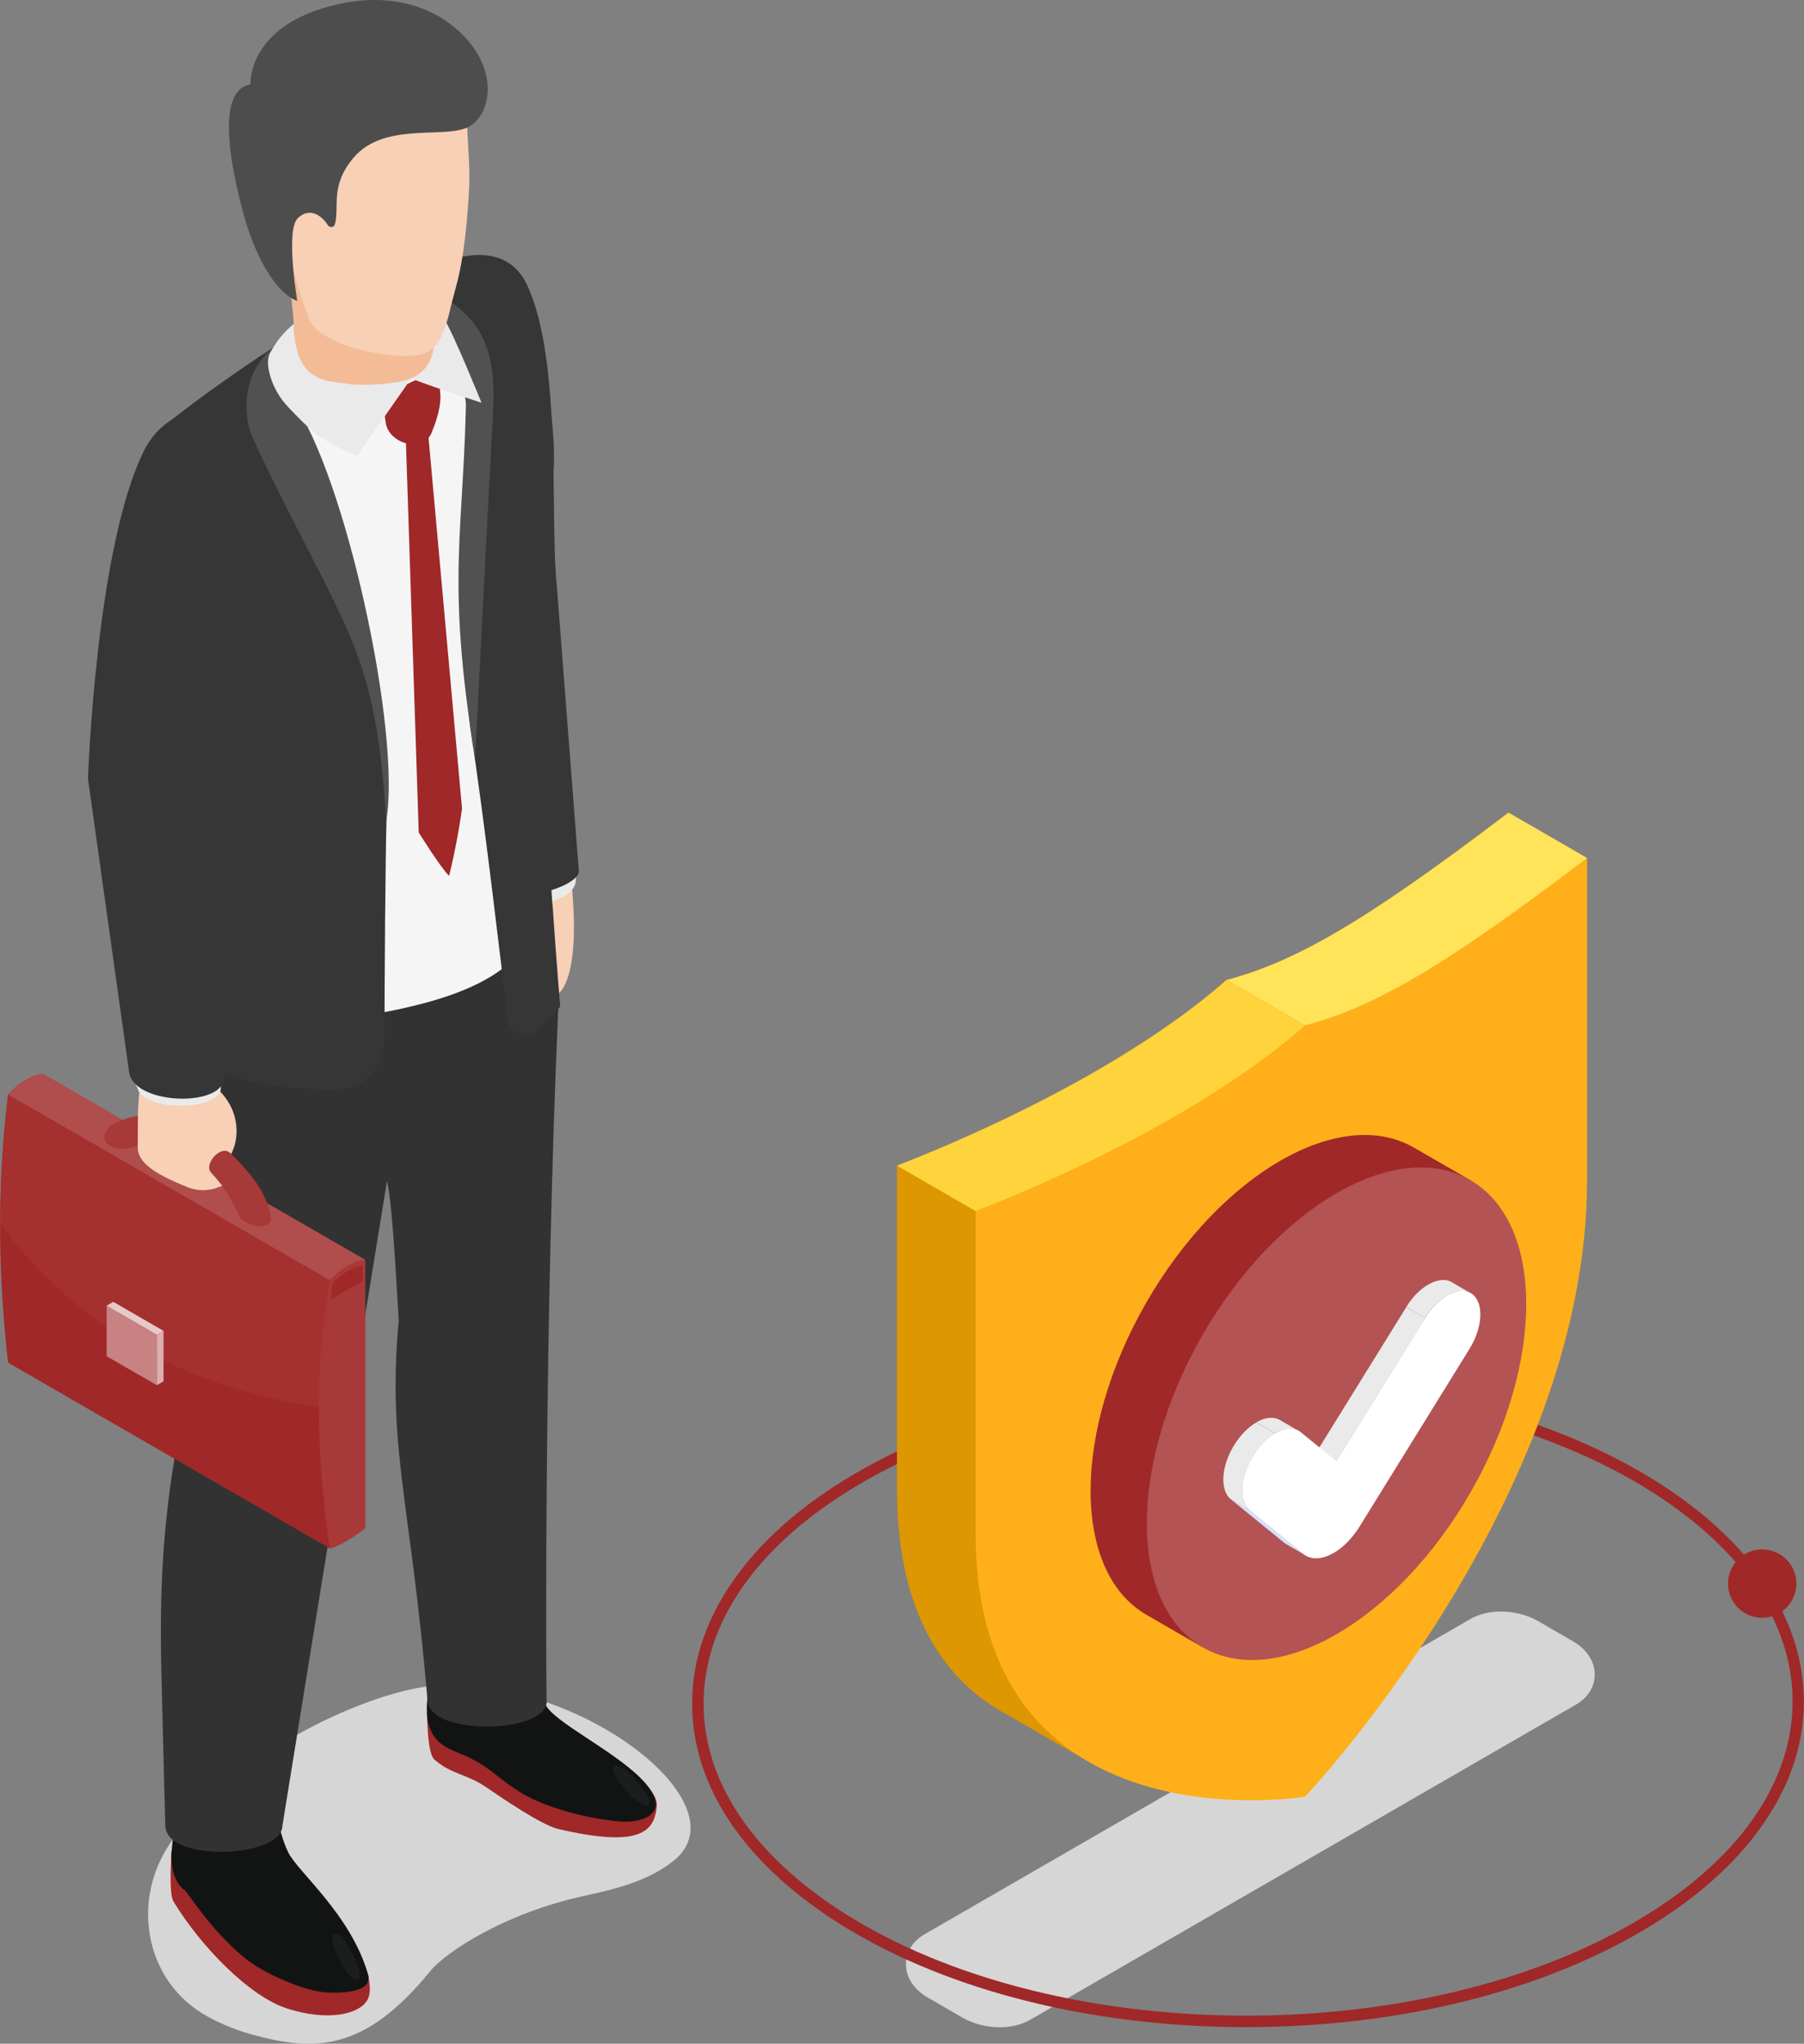 <?xml version="1.0" encoding="UTF-8"?><svg xmlns="http://www.w3.org/2000/svg" viewBox="0 0 132.48 150"><rect x="0" y="0" width="132.48" height="150" fill="#808080" stroke="none"/><defs><style>.cls-1{fill:#d6d6d6;}.cls-1,.cls-2,.cls-3,.cls-4,.cls-5,.cls-6,.cls-7,.cls-8,.cls-9,.cls-10,.cls-11,.cls-12,.cls-13,.cls-14,.cls-15,.cls-16,.cls-17,.cls-18,.cls-19,.cls-20,.cls-21,.cls-22,.cls-23,.cls-24,.cls-25,.cls-26{stroke-width:0px;}.cls-2{fill:#dd9700;}.cls-3{fill:#f5f5f5;}.cls-4{fill:#515151;}.cls-5{fill:#dcafaf;}.cls-6{fill:#121414;}.cls-7{fill:#4d4d4d;}.cls-8{fill:#eaeaea;}.cls-9{fill:#ffaf19;}.cls-10{opacity:.5;}.cls-10,.cls-25{fill:#a83939;}.cls-11{fill:#c88282;}.cls-12{fill:#e7c9c9;}.cls-13{fill:#323232;}.cls-14{fill:#d3e1fc;}.cls-15{fill:#b04d4d;}.cls-16{fill:#c6c0d0;}.cls-17{fill:#1b1d1e;mix-blend-mode:screen;}.cls-18{fill:#ffe359;}.cls-19{fill:#f3bc97;}.cls-20{fill:#363636;}.cls-21{fill:#a02828;}.cls-22{fill:#ffd33b;}.cls-23{fill:#b35353;}.cls-27{isolation:isolate;}.cls-24{fill:#fff;}.cls-26{fill:#f7d0b6;}</style></defs><g class="cls-27"><g id="_レイヤー_2"><g id="_レイヤー_3"><path class="cls-1" d="M73.41,148.79c.85,0,1.63-.19,2.25-.55l40.09-23.14c.86-.5,1.36-1.3,1.36-2.19,0-.97-.58-1.86-1.6-2.45l-2.58-1.49c-.77-.44-1.73-.69-2.7-.69-.85,0-1.63.19-2.25.55l-40.09,23.14c-.86.5-1.36,1.3-1.36,2.19,0,.97.58,1.86,1.6,2.45l2.58,1.49c.77.44,1.73.69,2.7.69Z"/><path class="cls-21" d="M91.54,148.78c-.24,0-.48,0-.73,0-10.86-.11-21-2.67-28.53-7.2-7.49-4.51-11.55-10.46-11.45-16.77.05-3.17,1.15-6.25,3.27-9.15,2.17-2.98,5.33-5.64,9.37-7.89,7.85-4.38,18.16-6.73,29.02-6.62,10.86.11,21,2.67,28.53,7.2,7.49,4.51,11.55,10.46,11.45,16.77-.05,3.17-1.15,6.25-3.27,9.15-2.17,2.98-5.33,5.64-9.37,7.89-7.67,4.28-17.7,6.62-28.29,6.62ZM91.78,101.98c-10.04,0-20.1,2.16-27.89,6.51-7.77,4.34-12.11,10.13-12.22,16.33-.1,6,3.82,11.69,11.04,16.04,15.31,9.21,40.75,9.47,56.71.57,7.77-4.34,12.11-10.13,12.22-16.33.1-6-3.82-11.69-11.04-16.04h0c-7.83-4.71-18.31-7.08-28.81-7.08Z"/><path class="cls-21" d="M131.92,116.23c0,1.38-1.12,2.51-2.51,2.51s-2.51-1.12-2.51-2.51,1.12-2.51,2.51-2.51,2.51,1.12,2.51,2.51Z"/><path class="cls-2" d="M116.54,62.97l-5.77-3.33h0c-10.91,8.31-15.81,10.97-20.71,12.29-4.9,4.34-13.27,9.34-24.19,13.63h0v23.68c0,9.55,3.77,14.35,8.22,16.68l5.76,3.33-.32-1.57c4.69.77,10.52.86,10.52.86,0,0,20.71-21.91,20.71-45.22v-13.91l5.77-6.44Z"/><path class="cls-22" d="M65.88,85.56l5.77,3.33,14.09-2.37,10.09-11.26-5.77-3.33c-4.9,4.34-13.27,9.34-24.19,13.63h0Z"/><path class="cls-18" d="M115.92,62.61l-5.14-2.97h0c-10.91,8.31-15.81,10.97-20.71,12.29h0l5.77,3.33,12.35-.02,8.35-12.27-.63-.36Z"/><path class="cls-9" d="M95.84,75.26c-4.9,4.34-13.27,9.34-24.19,13.63v23.68c0,23.31,24.18,19.3,24.19,19.3,0,0,20.71-21.91,20.71-45.22v-23.68c-10.91,8.31-15.81,10.97-20.71,12.29Z"/><path class="cls-9" d="M95.95,128.8c-1.92.24-5.71.48-9.44-.65-6.75-2.04-12.03-8.52-12.03-17.17v-19.66c1.59-.77,3.15-1.59,4.66-2.47,6.47-3.74,13.18-6.83,16.81-10.04,3.63-.98,6.63-3.49,13.1-7.23,1.52-.88,3.07-1.85,4.66-2.92v19.66c0,8.64-1.57,19.08-8.32,28.92-3.73,5.44-7.52,9.57-9.44,11.55Z"/><path class="cls-9" d="M86.51,128.16c-6.75-2.04-12.03-8.52-12.03-17.17v-19.66c1.59-.77,3.15-1.59,4.67-2.47,6.47-3.74,13.18-6.83,16.81-10.04v49.98c-1.92.24-5.71.48-9.44-.65Z"/><path class="cls-21" d="M104.02,93.55c-.41,3.58-1.73,7.55-3.94,11.39-2.21,3.84-4.98,6.97-7.85,9.11l-3.93,6.84-4.13-2.38c-5.44-3.18-5.44-13.43,0-22.89,5.44-9.46,14.26-14.55,19.7-11.37l4.13,2.38-3.98,6.92Z"/><path class="cls-23" d="M88.3,98c-5.44,9.46-5.44,19.71,0,22.89,5.44,3.18,14.26-1.91,19.7-11.37,5.44-9.46,5.44-19.71,0-22.89-5.44-3.18-14.26,1.91-19.7,11.37Z"/><g class="cls-27"><path class="cls-16" d="M94.52,113.38l1.39.8c-.06-.04-.12-.08-.18-.12l-1.39-.8c.06.05.12.09.18.12Z"/><path class="cls-8" d="M108.01,94.92l-1.39-.81c-.47-.28-1.1-.19-1.73.17-.58.33-1.16.9-1.62,1.65l1.38.8c.46-.75,1.04-1.32,1.62-1.65.63-.36,1.26-.45,1.73-.17Z"/><polygon class="cls-8" points="104.66 96.74 103.27 95.94 96.75 106.46 98.14 107.27 104.66 96.74"/><polygon class="cls-14" points="91.79 110.85 90.4 110.05 94.34 113.26 95.73 114.06 91.79 110.85"/><path class="cls-8" d="M95.38,105.03l-1.39-.81c-.47-.27-1.1-.19-1.73.17l1.38.8c.63-.36,1.26-.45,1.73-.17Z"/><path class="cls-8" d="M93.64,105.2l-1.38-.8c-.54.31-1.09.84-1.54,1.53-1.04,1.58-1.18,3.43-.32,4.12l1.38.81c-.86-.69-.72-2.54.32-4.12.45-.69,1-1.21,1.54-1.53Z"/><path class="cls-24" d="M93.64,105.2c-.54.31-1.09.84-1.54,1.53-1.04,1.58-1.18,3.43-.32,4.12l3.94,3.21c.57.46,1.39.4,2.22-.08.68-.39,1.36-1.06,1.91-1.95l8.06-13.02c1-1.61,1.07-3.42.18-4.05-.48-.34-1.15-.27-1.81.12-.58.33-1.16.9-1.62,1.65l-6.52,10.52-2.61-2.13c-.48-.39-1.18-.34-1.88.07Z"/></g><path class="cls-1" d="M32.15,123.7c-4.74.27-14.99,4.83-19.64,11.57-2.84,4.13-1.93,9.87,2.34,12.5,1.06.65,2.23,1.14,3.47,1.5,4.9,1.4,8.5,1.24,13.27-4.59,1.14-1.4,5.47-4.27,11.31-5.53,2.31-.5,4.73-1.1,6.57-2.58,5.19-4.15-6.91-13.45-17.32-12.87Z"/><path class="cls-26" d="M38.75,71.95c-1.1-2.06-1.51-4.66-.91-6.94.31-1.16.4-4.01,2.35-3.36,1.69.57,1.75,2.55,1.86,4.04.64,8.27-2.01,8.68-3.3,6.26Z"/><path class="cls-8" d="M42.24,64.16c-.26-1.8-6.02-1.98-5.91.44l.09.69c.25,1.78,6.53,1.33,5.82-1.13Z"/><path class="cls-20" d="M29.58,21.73c.16,2.61-2.01,1.69-1.35,3.95.66,2.25,4.84,18.96,4.84,18.96l3.33,20.53c.78,1.42,6.39-.05,6.1-1.34l-1.61-20.84c-.52-4.71.42-16.54-2.18-22.07-.83-1.75-2.37-2.53-4.77-2.08,0,0-4.48.92-4.36,2.88Z"/><path class="cls-21" d="M31.35,125.68c.04.63.04,3,.55,3.46,1.22,1.09,2.33,1.02,3.86,2.07,1.05.72,3.98,2.73,5.24,3.03,6,1.4,7.06.2,7.23-1.67.1-1.11-1.61-2.21-1.71-2.29-.89-.65-4.45-.9-6.29-1.82-1.95-.97-3.93-1.88-5.8-2.93-.84-.47-3.02-.09-3.07.14Z"/><path class="cls-6" d="M32.27,127.88c-1.61-1.45-.67-4.04-.48-6.2.1-1.19-.09-2.36-.35-3.53l7.36-.91c.06.77.12,1.54.17,2.3.12,1.9.26,3.85,1.09,5.57.61,1.27,4.9,3.31,6.99,5.4,2.51,2.51.22,3.32-1.5,3.18-2.4-.2-5.38-.99-7.17-2.04-1.7-1-2.27-1.88-4.05-2.71-.7-.33-1.48-.54-2.05-1.05Z"/><path class="cls-17" d="M47.52,131.7c-.22-.37-1.59-2.14-2.26-2.11-1.06.05,1.58,3.18,2.33,2.89.18-.07.11-.47-.07-.77Z"/><path class="cls-21" d="M12.98,136.12s-.34-.43-.4-.2c0,.62-.19,3.06.16,3.64,2.03,3.34,5.58,6.95,8.3,7.84,3.03.99,5.41.45,5.97-.67.21-.42.19-1.05,0-1.79-.3-1.21-2.02-3.59-3.21-3.97-.82-.26-1.71-.64-2.49-1.44-1.5-1.53-3.7-2.26-5.49-3.38-.8-.5-3.07-1.78-2.85-.02Z"/><path class="cls-6" d="M13.5,138.7c-1.58-1.43-.65-3.97-.47-6.1.17-2.04,1.57-3.71,3.57-3.96l3.33-.41c.06.75.12,1.51.17,2.26.12,1.87.26,3.79,1.07,5.47.67,1.4,4.61,4.57,5.86,8.96.39,1.35-2.06,1.39-3.15,1.31-1.38-.1-4.42-1.26-6.03-2.62-2.44-2.05-3.99-4.62-4.33-4.93Z"/><path class="cls-17" d="M26.37,144.57c-.12-.42-.99-2.48-1.64-2.62-1.04-.23.7,3.48,1.5,3.39.2-.02.23-.43.13-.76Z"/><path class="cls-13" d="M41,74.14s-.61-5.41-2.02-6.89c-2.35-2.48-6.39-1.09-9.65-1.78-4.35-.92-15.66,7.51-16.02,11.94-.36,4.57.21,11.6.34,25.23-1.62,7.6-1.96,13.06-1.8,20.09.14,5.99.29,11.26.29,11.26.02,2.74,8.58,2.4,8.6,0,0,0,4.98-30.76,7.68-47.32.45,1.89.77,9.1.86,10.26-.86,9.38.89,13.31,2.12,27.94.22,2.59,9.07,2.39,8.74-.15-.05-2.49-.16-27.65.85-50.58Z"/><path class="cls-3" d="M38.69,68.4c.42-1.68-4.56-19.47-4.15-25.41.05-3.06.05-6.04-.08-8.67-.21-4.49.14-4.31-1.29-8.67-.84-2.57-1.79-4.87-5.69-3.78-.97.27-1.86.77-2.71,1.33-.53.35-1.07.54-1.66.81-.76.35-1.36.91-2.04,1.38-2.18,1.48.16,7.11,1.84,11,.32,1.25-6.84,35.04-6.42,36.83,1.11.43,5.17,2.96,14.76.38,6.14-1.65,7.48-4.16,7.45-5.2Z"/><path class="cls-20" d="M25.93,43.63c-1.07-3.02-1.45-6.33-2.77-9.28-.99-1.83-1.9-3.79-2.07-5.78-.14-1.63.3-3.03,1.02-4.32-4.17,2.47-8.79,5.94-10.25,7.16-1.09,2.81,2.71,10.86,3.62,26.43-.13,2.25.03,11.11-2.65,18.66.3.99,4,3.51,11.9,3.46,1.94-.01,3.5-1.64,3.5-3.58.02-4.82.06-13.42.17-16.81.15-5.42-1.18-10.79-2.48-15.92,0,0,0-.01,0-.02Z"/><path class="cls-20" d="M40.57,66.43c-.5-7.28-1.11-16.14.08-31.87.29-3.86-1.26-12.96-4.12-15.14-1.02-.89-4.81.08-9.17,2.07,2.68.6,5.36,1.44,6.41,4.17,1.09,2.84,1.06,3.89.84,11.47.12,3.88.11,7.66-.18,11.5-.13,1.75-.1,3.5.17,5.24.91,5.8,2.15,16.48,2.69,20.97.12,1.03,1.36,1.51,2.13.82.93-.84,1.72-1.78,1.72-1.78,0,0-.29-3.44-.56-7.45Z"/><path class="cls-21" d="M31.7,31.74c.35-.83.72-1.97.63-2.89-.08-.78,0-1.65-.8-1.36-.79.28-2.13.87-2.7,1.38-.76.67-.63,1.33-.5,2.18.23,1.5,2.71,2.26,3.38.69Z"/><path class="cls-21" d="M33.93,59.35l-2.65-29.34-1.52.91.99,30.18s1.59,2.56,2.23,3.19c0,0,.58-2.27.95-4.94Z"/><path class="cls-4" d="M34.57,23.47c-1.2-1.38-2.74-2.35-4.36-1.49,0,0,4.05,4.89,4.03,6.21-.11,10.88-1.56,13.9.65,27.46.68-13.05.97-18.96,1.31-25.23.14-2.52.03-5.05-1.63-6.96Z"/><path class="cls-4" d="M21.48,29.44c-1.47-2.26-.61-4.41-.27-4.62-3.53,1.66-3.45,5.52-2.67,7.26,1.67,3.76,4.64,9.19,6.4,12.9,2.19,4.61,3,8.38,3.42,15.29,1.14-6.45-3.02-25.52-6.89-30.83Z"/><path class="cls-8" d="M31.61,24.48c-.02-.09-.05-.18-.08-.27-.11-.33-.9-1.56-.87-1.91.03-.35,1.06-.15,1.95,1.11.6.84,2.75,6.15,2.75,6.15,0,0-5.1-1.66-5.14-1.8-.08-.33,1.41-1.6,1.48-1.99.07-.43.02-.88-.09-1.29Z"/><path class="cls-19" d="M21.39,18.87c.48-.77,1.89-.48,2.74-.5,1.34-.02,2.69-.04,4.03.03.33.02,1.99-.03,2.1.46.18.85,1.3,2.65,1.39,3.51.55,2.84.28,4.66-1.43,5.38l-1.22.75c-3.91,2.71-6.79-1.33-7.43-1.76.27-3.16-.51-6.28-.32-7.48.03-.16.07-.29.14-.4Z"/><path class="cls-8" d="M30.22,27.75l-3.99,5.69c-2.87-1.11-3.83-2.28-5.09-3.59-1.17-1.21-1.75-3.14-1.31-3.94.91-1.66,1.76-2.05,1.75-2.17.02,4.47,2.55,4.19,3.91,4.43,1,.17,3.77.04,4.73-.41Z"/><path class="cls-26" d="M33.07,22.67c-.33,1.37-.79,3.06-2.12,3.34-2.43.52-7.62-.8-8.27-2.6-1.09-3.04-2.15-6.17-.78-10.08.55-1.57,1.52-3.17,2.9-4.31.99-.82,2.12-1.37,3.23-1.85,3.27-1.42,6.1-1.26,6.27,2.1.09,1.7.24,3.3.13,5-.35,5.39-.89,6.43-1.37,8.41Z"/><path class="cls-7" d="M34.48,9.28c-1.73.98-6.23-.41-8.53,2.31-1.74,2.06-1,3.61-1.36,4.88-.07.23-.38.26-.51.06-.43-.68-1.31-1.37-2.21-.52-.92.89-.04,6.08-.04,6.08-1.71-.63-3.21-3.63-3.95-6.39-.73-2.72-2.23-9.04.52-9.51-.03,0-.26-4.41,6.47-5.89,1.8-.4,3.7-.43,5.47.1.87.26,1.68.63,2.44,1.16,3.95,2.76,3.52,6.68,1.68,7.72Z"/><g id="Axonometric_Cube"><path id="Cube_face_-_left" class="cls-25" d="M24.22,113.65c.64-.13,1.84-.85,2.61-1.5v-19.69L1.19,80.73l23.03,32.92Z"/><path id="Cube_face_-_right" class="cls-21" d="M.59,100.01l23.63,13.64c-1-6.86-1.15-13.47,0-19.69L.59,80.33c-.84,6.86-.71,13.38,0,19.69Z"/><path id="Cube_face_-_top" class="cls-15" d="M24.22,93.97c.8-.92,1.98-1.52,2.61-1.5l-23.63-13.64c-.71-.06-1.91.65-2.61,1.5l23.63,13.64Z"/></g><path class="cls-10" d="M24.22,93.97L.59,80.33C0,85.15,0,89.77,0,89.77c5.6,7.68,13.53,12.01,23.42,13.52.63-3.87.81-9.32.81-9.32Z"/><path class="cls-21" d="M24.49,94.19c-.2.33-.17,1.16-.17,1.16l2.31-1.33c0-.32,0-1.08,0-1.08-.02-.22-1.69.51-2.14,1.25Z"/><g id="Axonometric_Cube-2"><polygon class="cls-11" points="7.83 95.83 7.83 99.54 11.52 101.67 11.52 97.96 7.83 95.83"/><polygon id="Cube_face_-_right-2" class="cls-5" points="12.01 101.38 11.52 101.67 11.52 97.96 12.01 97.68 12.01 101.38"/><polygon id="Cube_face_-_top-2" class="cls-12" points="11.52 97.96 7.83 95.83 8.32 95.55 12.01 97.68 11.52 97.96"/></g><path class="cls-25" d="M10.81,84.04c-.66-.08-1.05.25-1.81.28-.39.01-.84-.13-1.11-.35-.5-.42-.07-1.08.19-1.3.24-.2,1.85-1.06,3.08-.73.2.05.71.85.72.99,0,.08-.03.15-.06.23-.14.32-.15.62-.55.59-.35-.03-.08.34-.45.29Z"/><path class="cls-26" d="M14.95,84.8c-.13-.87.07-1.6.17-2.44.09-.8-.02-1.48.3-2.27.07-.16.19-.34.36-.31.07.01.13.07.18.12.58.56,1.04,1.22,1.26,2.01.23.82.21,1.73-.12,2.52-.07.18-.16.35-.29.48-.18.19-.43.3-.67.41-.29.13-.65.26-.91.07-.18-.13-.24-.37-.27-.59Z"/><path class="cls-26" d="M15.91,87.19c-.69.23-1.43.22-2.1-.04-.58-.23-1.25-.53-1.7-.76-2.19-1.13-1.99-1.96-1.99-2.52,0-1.73-.02-3.89.35-4.91.47-1.31,5.7-1.28,5.65-.59-.1,1.39.28,4.02.35,6.28,0,0,.82,1.92.77,2.08l-1.32.44Z"/><path class="cls-25" d="M15.49,86.05c.83.94,1.17,1.28,2.16,3.36,0,0,1.07.99,2.09.41.35-.2.03-1.08-.08-1.37-.35-.97-.84-1.94-2.74-3.81-.69-.68-1.97.8-1.43,1.41Z"/><path class="cls-8" d="M16.24,78.71c.02-1.04-.86-1.87-1.9-1.8-2.09.14-5.05.65-4.49,2.38l.31.74c.66,1.54,5.98,1.51,6.06-.16l.02-1.16Z"/><path class="cls-20" d="M10.57,33.09c-3.52,7.08-4.11,24.05-4.11,24.05l3.03,21.61c.45,2.43,7.21,2.53,6.97.2l-.87-21.39s3.93-16.69,2.55-23.77c-.37-1.9-.47-3.63-2.91-3.71-1.17-.04-3.41.51-4.66,3.01Z"/></g></g></g></svg>
